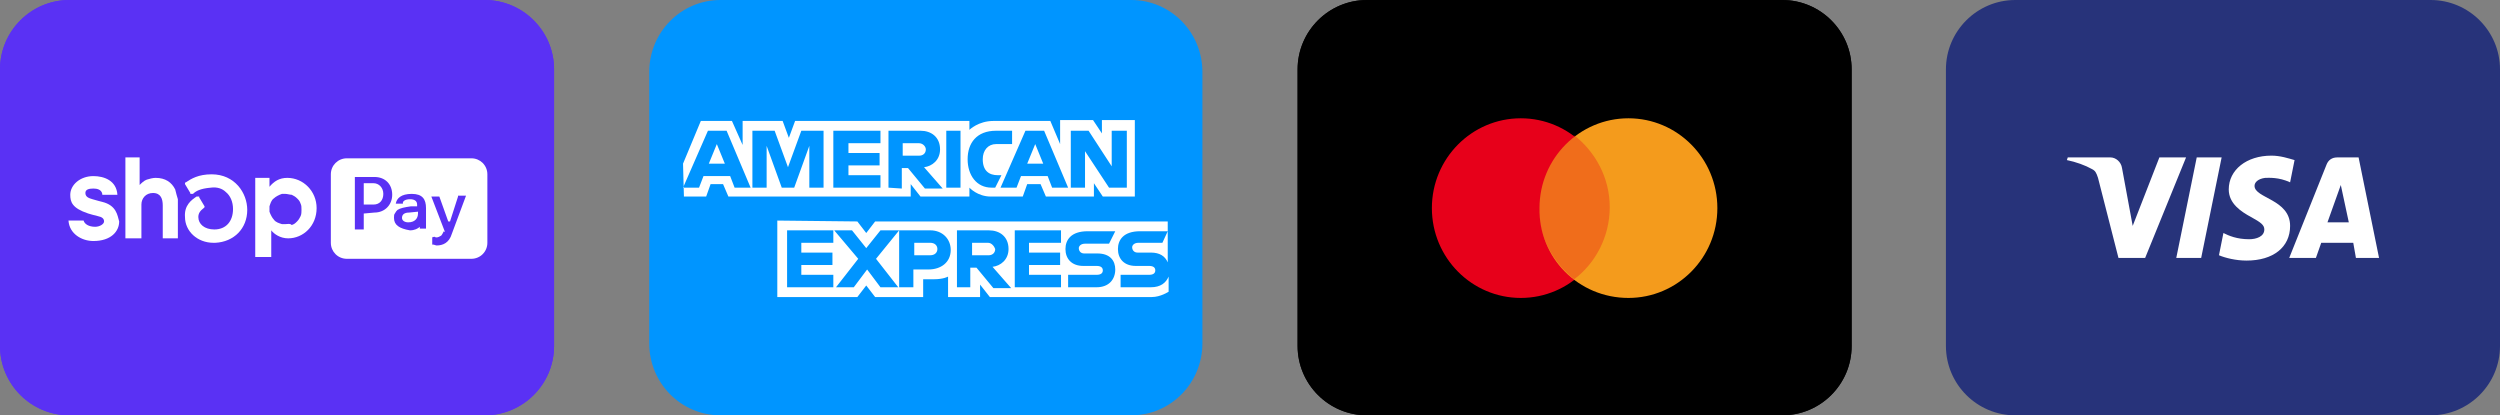 <svg xml:space="preserve" style="enable-background:new 0 0 281.1 46.7;" viewBox="0 0 281.1 46.7" y="0px" x="0px" xmlns:xlink="http://www.w3.org/1999/xlink" xmlns="http://www.w3.org/2000/svg" id="Layer_1" version="1.1">
<rect x="0" y="0" width="281.1" height="46.7" fill="#808080" stroke="none"/>
<style type="text/css">
	.st0{fill:#27337A;}
	.st1{fill:#FFFFFF;}
	.st2{fill:#0095FF;}
	.st3{fill-rule:evenodd;clip-rule:evenodd;fill:#FFFFFF;}
	.st4{fill-rule:evenodd;clip-rule:evenodd;fill:#111111;}
	.st5{fill:#E7001A;}
	.st6{fill:#F49B1C;}
	.st7{opacity:0.3;fill-rule:evenodd;clip-rule:evenodd;fill:#E7001A;enable-background:new    ;}
	.st8{fill-rule:evenodd;clip-rule:evenodd;fill:#5A31F4;}
	.st9{fill:#5A31F4;}
</style>
<g>
	<path d="M273.3,0h-46.7c-4.3,0-7.8,3.5-7.8,7.8v31.1c0,4.3,3.5,7.8,7.8,7.8h46.7c4.3,0,7.8-3.5,7.8-7.8V7.8
		C281.1,3.5,277.6,0,273.3,0z" class="st0"></path>
	<path d="M250.6,21.3c0,1.6,1.4,2.5,2.5,3.1s1.5,0.9,1.5,1.4c0,0.8-0.9,1.1-1.7,1.1c-1.4,0-2.3-0.4-2.9-0.7l-0.5,2.5
		c0.7,0.3,1.9,0.6,3.1,0.6c3,0,4.9-1.5,4.9-3.9c0-3-4-3.1-4-4.5c0-0.4,0.4-0.8,1.2-0.9c0.4,0,1.5-0.1,2.8,0.5L258,18
		c-0.7-0.2-1.6-0.5-2.6-0.5C252.6,17.5,250.6,19.1,250.6,21.3z M262.8,17.7c-0.6,0-1,0.3-1.2,0.8L257.4,29h3l0.6-1.7h3.6l0.3,1.7
		h2.6l-2.3-11.3H262.8L262.8,17.7z M263.2,20.8l0.9,4.2h-2.4L263.2,20.8z M247,17.7L244.7,29h2.8l2.3-11.3H247L247,17.7z
		 M242.8,17.7l-3,7.7l-1.2-6.5c-0.1-0.7-0.7-1.2-1.3-1.2h-4.8l-0.1,0.3c1,0.2,2.1,0.6,2.8,1c0.4,0.2,0.5,0.4,0.7,1l2.3,9h3l4.6-11.3
		H242.8L242.8,17.7z" class="st1"></path>
</g>
<g>
	<path d="M127.2,0H81c-4.4,0-8,3.6-8,8.1v30.5c0,4.5,3.6,8.1,8,8.1h46.2c4.4,0,8-3.6,8-8.1V8.1
		C135.2,3.6,131.6,0,127.2,0z" class="st2"></path>
	<path d="M76.8,18.4l2-4.8h3.5l1.2,2.7v-2.7H88l0.7,1.9l0.7-1.9H109v1c0,0,1-1,2.7-1h6.4l1.1,2.6v-2.7h3.7l1,1.5v-1.5
		h3.7v8.6H124l-1-1.5v1.5h-5.4l-0.6-1.4h-1.5l-0.5,1.4h-3.6c-1.5,0-2.4-1-2.4-1v1h-5.5l-1.1-1.4v1.4H81.9l-0.6-1.4h-1.4l-0.5,1.4
		h-2.5L76.8,18.4L76.8,18.4z M79.6,14.7l-2.8,6.4h1.8l0.5-1.3h3l0.5,1.3h1.8l-2.7-6.4L79.6,14.7L79.6,14.7z M80.6,16.2l0.9,2.2h-1.8
		L80.6,16.2z M84.6,14.7v6.4h1.6v-4.7l1.7,4.7h1.4l1.7-4.7v4.7h1.6v-6.4h-2.5l-1.5,4.1l-1.5-4.1L84.6,14.7z M93.7,21.1v-6.4H99v1.4
		h-3.6v1.1h3.5v1.4h-3.5v1.1H99v1.4H93.7L93.7,21.1z M99.9,21.1v-6.4h3.6c1.2,0,2.2,0.7,2.2,2.1c0,1.2-0.9,1.9-1.8,2l2.1,2.4h-2
		l-1.9-2.3h-0.7v2.3L99.9,21.1L99.9,21.1z M103.3,16.1h-1.8v1.4h1.9c0.3,0,0.7-0.2,0.7-0.7C104.1,16.5,103.8,16.1,103.3,16.1z
		 M108,21.1h-1.6v-6.4h1.6V21.1z M111.5,21.1h0.4l0.7-1.4h-0.4c-1,0-1.7-0.5-1.7-1.8c0-1,0.6-1.7,1.5-1.7h1.8v-1.5H112
		c-2.2,0-3.2,1.4-3.2,3.2C108.8,19.7,109.8,21.1,111.5,21.1z M115.3,14.7l-2.8,6.4h1.8l0.5-1.3h3l0.5,1.3h1.8l-2.7-6.4L115.3,14.7
		L115.3,14.7z M116.4,16.2l0.9,2.2h-1.8L116.4,16.2z M120.4,14.7v6.4h1.6V17l2.7,4.1h2v-6.4H125v4l-2.6-4L120.4,14.7L120.4,14.7z" class="st3"></path>
	<path d="M87.4,24.8v8.6h9l1-1.3l1,1.3h5.4v-2h1.2c1.1,0,1.6-0.3,1.6-0.3v2.3h3.6V32l1.1,1.4h18.2c1,0,1.9-0.6,1.9-0.6
		v-1.7c-0.3,0.7-0.9,1.2-2,1.2H126v-1.4h3.2c0.5,0,0.7-0.2,0.7-0.5s-0.2-0.5-0.7-0.5h-1.5c-1.3,0-2-0.8-2-1.9c0-1,0.6-2,2.5-2h3.1
		v-1.1H98.4l-1,1.3l-1-1.3L87.4,24.8L87.4,24.8z M131.3,26l-0.6,1.3H128c-0.5,0-0.7,0.3-0.7,0.5c0,0.3,0.2,0.6,0.6,0.6h1.5
		c1,0,1.6,0.4,1.9,1.1L131.3,26L131.3,26z M88.5,25.9v6.4h5.2v-1.4h-3.6v-1.1h3.5v-1.4h-3.5v-1.1h3.6v-1.4H88.5L88.5,25.9z
		 M119.3,32.3h-5.2v-6.4h5.2v1.4h-3.6v1.1h3.5v1.4h-3.5v1.1h3.6V32.3z M96.5,29.1L94,32.3h2l1.5-2l1.5,2h2l-2.5-3.2l2.6-3.2H99
		l-1.6,2l-1.6-2h-2L96.5,29.1z M101.1,25.9v6.4h1.6v-2h1.7c1.4,0,2.5-0.8,2.5-2.2c0-1.2-0.9-2.2-2.3-2.2L101.1,25.9L101.1,25.9z
		 M102.8,27.3h1.8c0.5,0,0.8,0.3,0.8,0.7c0,0.4-0.3,0.7-0.8,0.7h-1.8V27.3z M109.2,32.3h-1.6v-6.4h3.6c1.2,0,2.2,0.7,2.2,2.1
		c0,1.2-0.9,1.9-1.8,2l2.1,2.4h-2l-1.9-2.3h-0.7v2.2H109.2z M111.1,27.3h-1.8v1.4h1.9c0.3,0,0.7-0.2,0.7-0.7
		C111.8,27.7,111.5,27.3,111.1,27.3z M120.1,32.3v-1.4h3.2c0.5,0,0.7-0.2,0.7-0.5s-0.2-0.5-0.7-0.5h-1.5c-1.3,0-2-0.8-2-1.9
		c0-1,0.6-2,2.5-2h3.1l-0.7,1.4H122c-0.5,0-0.7,0.3-0.7,0.5c0,0.3,0.2,0.6,0.6,0.6h1.5c1.4,0,2,0.8,2,1.8c0,1.1-0.7,2-2.1,2H120.1
		L120.1,32.3z" class="st3"></path>
</g>
<g>
	<g>
		<g>
			<path d="M200.4,0h-46.7c-4.3,0-7.8,3.5-7.8,7.8v31.1c0,4.3,3.5,7.8,7.8,7.8h46.7c4.3,0,7.8-3.5,7.8-7.8V7.8
				C208.2,3.5,204.7,0,200.4,0z" class="st4"></path>
		</g>
		<g>
			<path d="M200.4,0h-46.7c-4.3,0-7.8,3.5-7.8,7.8v31.1c0,4.3,3.5,7.8,7.8,7.8h46.7c4.3,0,7.8-3.5,7.8-7.8V7.8
				C208.2,3.5,204.7,0,200.4,0z"></path>
		</g>
	</g>
	<g>
		<path d="M171,33.5c5.5,0,10-4.5,10-10.1s-4.5-10.1-10-10.1s-10,4.5-10,10.1S165.5,33.5,171,33.5z" class="st5"></path>
		<path d="M183.1,33.5c5.5,0,10-4.5,10-10.1s-4.5-10.1-10-10.1s-10,4.5-10,10.1C173,29,177.5,33.5,183.1,33.5z" class="st6"></path>
		<path d="M177,15.2c2.4,1.9,4,4.8,4,8.1s-1.6,6.3-4,8.1c-2.4-1.9-4-4.8-4-8.1S174.6,17.1,177,15.2z" class="st7"></path>
	</g>
</g>
<g>
	<g>
		<g>
			<path d="M54.5,0H7.8C3.5,0,0,3.5,0,7.8v31.1c0,4.3,3.5,7.8,7.8,7.8h46.7c4.3,0,7.8-3.5,7.8-7.8V7.8
				C62.3,3.5,58.8,0,54.5,0z" class="st8"></path>
		</g>
		<g>
			<path d="M54.5,0H7.8C3.5,0,0,3.5,0,7.8v31.1c0,4.3,3.5,7.8,7.8,7.8h46.7c4.3,0,7.8-3.5,7.8-7.8V7.8
				C62.3,3.5,58.8,0,54.5,0z" class="st9"></path>
		</g>
	</g>
	<g>
		<path d="M30.3,21c0.5-0.6,1.1-1,2-1c1.8,0,3.3,1.5,3.3,3.4c0,2-1.5,3.4-3.2,3.4c-0.9,0-1.6-0.5-1.9-0.9l0,0v2.9
			c0,0,0,0,0,0.1c0,0,0,0-0.1,0h-1.6c0,0,0,0-0.1,0c0,0,0,0,0-0.1V20l0,0c0,0,0,0,0.1,0h1.5l0,0l0,0L30.3,21L30.3,21z M32.1,25.2
			c-0.1,0-0.3,0-0.4,0c-0.3-0.1-0.7-0.2-0.9-0.5c-0.2-0.2-0.4-0.6-0.5-0.9c0-0.1,0-0.2,0-0.3c0-0.1,0-0.2,0-0.3
			c0.1-0.3,0.2-0.7,0.5-0.9c0.2-0.2,0.6-0.4,0.9-0.5c0.1,0,0.3,0,0.4,0c0.2,0,0.5,0.1,0.7,0.1c0.2,0.1,0.4,0.2,0.6,0.4
			c0.2,0.2,0.3,0.3,0.4,0.6c0.1,0.2,0.1,0.4,0.1,0.7l0,0c0,0.2,0,0.5-0.1,0.7s-0.2,0.4-0.4,0.6s-0.3,0.3-0.6,0.4
			C32.6,25.1,32.4,25.2,32.1,25.2z" class="st3"></path>
		<path d="M19.7,21.3c-0.4-0.8-1.1-1.3-2.2-1.3c-0.3,0-0.7,0.1-1,0.2s-0.6,0.4-0.8,0.6v0.1v-3.1c0,0,0,0,0-0.1l0,0h-1.5
			c0,0,0,0-0.1,0c0,0,0,0,0,0.1v9l0,0c0,0,0,0,0.1,0h1.6c0,0,0,0,0.1,0l0,0V23c0-0.7,0.5-1.3,1.3-1.3c0.9,0,1.1,0.7,1.1,1.4v3.6
			c0,0,0,0,0,0.1c0,0,0,0,0.1,0H20l0,0c0,0,0,0,0-0.1v-3.9c0-0.1,0-0.3,0-0.4C19.9,22.1,19.8,21.7,19.7,21.3L19.7,21.3z" class="st1"></path>
		<path d="M11.5,22.7c0,0-0.8-0.2-1.1-0.3c-0.3-0.1-0.8-0.2-0.8-0.7c0-0.4,0.4-0.5,0.9-0.5c0.4,0,0.9,0.1,1,0.6
			c0,0,0,0,0,0.1c0,0,0,0,0.1,0h1.6l0,0l0,0l0,0l0,0c-0.1-1.6-1.5-2.1-2.7-2.1c-1.5,0-2.6,1-2.6,2.1c0,0.8,0.2,1.5,2,2.1
			c0.3,0.1,0.7,0.2,1.1,0.3c0.5,0.1,0.7,0.3,0.7,0.6c0,0.3-0.5,0.6-1,0.6c-0.7,0-1.2-0.3-1.3-0.7l0,0c0,0,0,0-0.1,0H7.7l0,0l0,0l0,0
			l0,0c0.1,1.5,1.5,2.3,2.8,2.3c2,0,2.9-1.1,2.9-2.2C13.2,24.2,13.1,23.1,11.5,22.7z" class="st1"></path>
		<path d="M23.8,19.6c-1.5,0-2.3,0.5-2.9,0.9l0,0c0,0-0.1,0-0.1,0.1v0.1l0.6,1c0,0,0,0,0,0.1c0,0,0,0,0.1,0
			c0,0,0,0,0.1,0c0,0,0,0,0.1,0l0,0c0.3-0.3,0.8-0.6,2-0.7c0.7-0.1,1.3,0.1,1.7,0.5c0.5,0.4,0.8,1.1,0.8,1.9c0,1.4-0.8,2.3-2.1,2.3
			c-1.1,0-1.8-0.6-1.8-1.4c0-0.4,0.2-0.7,0.6-1c0,0,0,0,0.1-0.1v-0.1l-0.6-1c0,0,0,0,0-0.1c0,0,0,0-0.1,0c0,0,0,0-0.1,0
			c0,0,0,0-0.1,0c-0.6,0.4-1.4,1-1.3,2.3c0,1.6,1.4,2.9,3.2,2.9h0.1h0.1c2.1-0.1,3.6-1.6,3.6-3.7C27.8,21.7,26.4,19.6,23.8,19.6z" class="st1"></path>
		<path d="M39,17.8h14c1,0,1.8,0.8,1.8,1.8v7.7c0,1-0.8,1.8-1.8,1.8H39c-1,0-1.8-0.8-1.8-1.8v-7.7
			C37.2,18.6,38,17.8,39,17.8z M42.1,23.9c1.2,0,2-0.9,2-2c0-1.2-0.8-2-2-2H40h-0.1c0,0,0,0,0,0.1v5.7c0,0,0,0,0,0.1c0,0,0,0,0.1,0
			h0.8h0.1c0,0,0,0,0-0.1v-1.6c0,0,0,0,0-0.1c0,0,0,0,0.1,0L42.1,23.9L42.1,23.9z M42,20.6c0.6,0,1.1,0.5,1.1,1.2S42.7,23,42,23h-1
			h-0.1c0,0,0,0,0-0.1v-2.2v-0.1c0,0,0,0,0.1,0L42,20.6L42,20.6z M44.3,24.5c0-0.2,0-0.4,0.1-0.5c0.1-0.2,0.2-0.3,0.3-0.4
			c0.3-0.2,0.8-0.3,1.5-0.4h0.7V23c0-0.4-0.3-0.6-0.8-0.6s-0.8,0.2-0.8,0.4c0,0,0,0,0,0.1c0,0,0,0-0.1,0h-0.7l0,0l0,0l0,0l0,0
			c0.1-0.6,0.6-1.1,1.8-1.1s1.6,0.6,1.6,1.6v2.3l0,0l0,0l0,0l0,0h-0.7l0,0l0,0l0,0l0,0v-0.2l0,0l0,0l0,0l0,0
			c-0.2,0.2-0.6,0.4-1.1,0.4C44.9,25.7,44.3,25.3,44.3,24.5z M47,24v-0.2l-1,0.1c-0.5,0-0.8,0.2-0.8,0.6c0,0.3,0.3,0.5,0.7,0.5
			C46.6,25,47,24.6,47,24L47,24z M48.6,26.7v0.7c0,0,0,0,0,0.1c0,0,0,0,0.1,0s0.3,0.1,0.4,0.1c0.7,0,1.4-0.3,1.7-1.3l1.6-4.3l0,0
			l0,0l0,0l0,0h-0.8c0,0,0,0-0.1,0c0,0,0,0,0,0.1l-0.9,2.8l0,0c0,0,0,0-0.1,0c0,0,0,0-0.1,0l0,0l-1-2.8l0,0c0,0,0,0-0.1,0h-0.8l0,0
			l0,0l0,0l0,0L50,26c0,0,0,0,0,0.1L49.9,26c-0.1,0.2-0.2,0.4-0.3,0.5c-0.2,0.1-0.3,0.2-0.6,0.2C48.9,26.6,48.8,26.6,48.6,26.7
			C48.7,26.6,48.6,26.6,48.6,26.7C48.6,26.6,48.6,26.6,48.6,26.7C48.6,26.6,48.6,26.6,48.6,26.7C48.6,26.6,48.6,26.7,48.6,26.7z" class="st3"></path>
	</g>
</g>
</svg>
